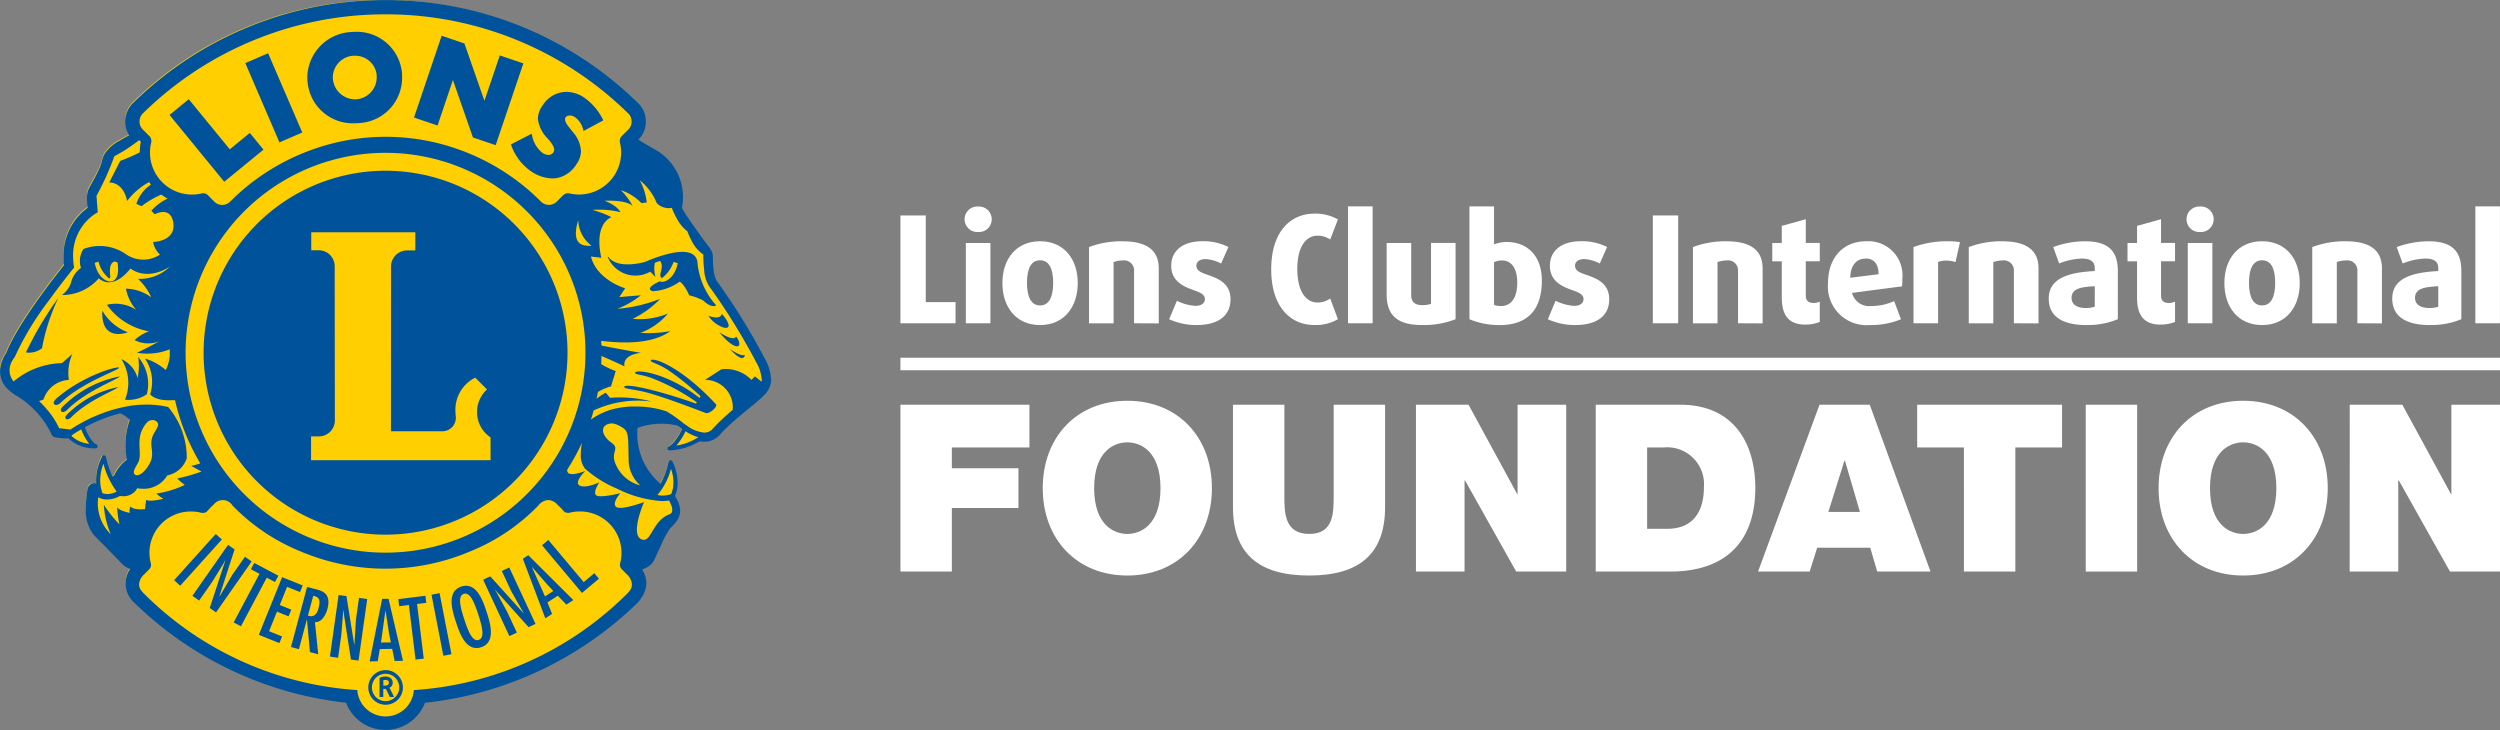 <svg xmlns="http://www.w3.org/2000/svg" width="200" height="58.41" viewBox="0 0 200 58.41">
  <rect x="0" y="0" width="200" height="58.41" fill="#808080" stroke="none"/>
  <g id="ライオンズ財団ロゴ" transform="translate(-202.474 -249.479)">
    <g id="グループ_4" data-name="グループ 4" transform="translate(274.509 265.989)">
      <path id="パス_3" data-name="パス 3" d="M342.017,291.493v-8.626h2.026V289.8h2.383v1.691" transform="translate(-342.017 -282.141)" fill="#fff"/>
      <path id="パス_4" data-name="パス 4" d="M353.029,283.523a1.021,1.021,0,1,1,0-2.039,1.022,1.022,0,1,1,0,2.039m-.976,7.3V284.4h1.965v6.421Z" transform="translate(-346.82 -281.472)" fill="#fff"/>
      <path id="パス_5" data-name="パス 5" d="M360.832,293.569c-1.918,0-3.014-1.441-3.014-3.36s1.1-3.346,3.014-3.346,3.014,1.429,3.014,3.346-1.1,3.36-3.014,3.36m0-5.182c-.691,0-1.048.619-1.048,1.8s.357,1.811,1.048,1.811,1.049-.632,1.049-1.811S361.523,288.387,360.832,288.387Z" transform="translate(-349.661 -284.074)" fill="#fff"/>
      <path id="パス_6" data-name="パス 6" d="M374.842,293.426v-4.168a.8.8,0,0,0-.9-.859,2.1,2.1,0,0,0-.74.131v4.9h-1.966v-6.1a7.3,7.3,0,0,1,2.681-.463c2.012,0,2.9.774,2.9,2.168v4.4" transform="translate(-356.151 -284.074)" fill="#fff"/>
      <path id="パス_7" data-name="パス 7" d="M385.844,293.569a5.287,5.287,0,0,1-2.181-.465l.618-1.478a3.8,3.8,0,0,0,1.5.406c.453,0,.739-.215.739-.537,0-.369-.358-.524-.822-.691-.763-.272-1.871-.666-1.871-1.978,0-1.2.917-1.964,2.491-1.964a4.411,4.411,0,0,1,2.085.463l-.585,1.323a2.975,2.975,0,0,0-1.238-.357c-.465,0-.739.214-.739.525,0,.393.356.548.834.714.786.273,1.895.631,1.895,1.976,0,1.265-.905,2.062-2.728,2.062" transform="translate(-362.164 -284.074)" fill="#fff"/>
      <path id="パス_8" data-name="パス 8" d="M402.933,291.5c-1.93,0-3.456-1.464-3.456-4.456s1.526-4.454,3.456-4.454a3.618,3.618,0,0,1,1.882.464l-.619,1.607a1.729,1.729,0,0,0-1-.308c-.989,0-1.632.952-1.632,2.668s.643,2.679,1.632,2.679a1.716,1.716,0,0,0,1-.321l.619,1.656a3.517,3.517,0,0,1-1.882.465" transform="translate(-369.815 -282.009)" fill="#fff"/>
      <rect id="長方形_10" data-name="長方形 10" width="1.966" height="9.352" transform="translate(35.808)" fill="#fff"/>
      <path id="パス_9" data-name="パス 9" d="M420.2,293.7c-1.881,0-2.833-.7-2.833-2.442v-4.122h1.964v4.169c0,.548.3.8.869.8a2.058,2.058,0,0,0,.716-.1v-4.872h1.964v6.1a6.869,6.869,0,0,1-2.68.465" transform="translate(-378.469 -284.207)" fill="#fff"/>
      <path id="パス_10" data-name="パス 10" d="M432.606,290.956a6.161,6.161,0,0,1-2.407-.465v-9.03h1.966V284.5a2.948,2.948,0,0,1,1.011-.19c1.668,0,2.814,1.121,2.814,3.086,0,2.405-1.2,3.562-3.385,3.562m.18-5.171a1.574,1.574,0,0,0-.62.131v3.43a1.727,1.727,0,0,0,.571.085c.809,0,1.286-.679,1.286-1.871C434.023,286.428,433.569,285.785,432.785,285.785Z" transform="translate(-384.677 -281.461)" fill="#fff"/>
      <path id="パス_11" data-name="パス 11" d="M444.525,293.569a5.274,5.274,0,0,1-2.178-.465l.617-1.478a3.81,3.81,0,0,0,1.5.406c.452,0,.738-.215.738-.537,0-.369-.358-.524-.822-.691-.762-.272-1.869-.666-1.869-1.978,0-1.2.916-1.964,2.489-1.964a4.4,4.4,0,0,1,2.085.463l-.584,1.323a2.973,2.973,0,0,0-1.239-.357c-.464,0-.739.214-.739.525,0,.393.357.548.834.714.786.273,1.9.631,1.9,1.976,0,1.265-.906,2.062-2.729,2.062" transform="translate(-390.554 -284.074)" fill="#fff"/>
      <rect id="長方形_11" data-name="長方形 11" width="2.026" height="8.626" transform="translate(60.193 0.726)" fill="#fff"/>
      <path id="パス_12" data-name="パス 12" d="M468.441,293.426v-4.168a.8.8,0,0,0-.905-.859,2.089,2.089,0,0,0-.738.131v4.9h-1.964v-6.1a7.278,7.278,0,0,1,2.679-.463c2.014,0,2.894.774,2.894,2.168v4.4" transform="translate(-401.433 -284.074)" fill="#fff"/>
      <path id="パス_13" data-name="パス 13" d="M479.793,291.881c-1.335,0-1.9-.727-1.9-2.168v-2.894h-.761v-1.466h.761v-1.371l1.92-.534v1.9h1.119v1.466h-1.119v2.751c0,.441.262.585.632.585a1.2,1.2,0,0,0,.487-.107v1.62a2.951,2.951,0,0,1-1.143.214" transform="translate(-407.385 -282.422)" fill="#fff"/>
      <path id="パス_14" data-name="パス 14" d="M491.683,290.471l-4,.526a1.421,1.421,0,0,0,1.559,1.047,4.323,4.323,0,0,0,1.812-.393l.547,1.454a6.415,6.415,0,0,1-2.514.465,3.093,3.093,0,0,1-3.324-3.36c0-1.965,1.145-3.346,3.074-3.346a2.729,2.729,0,0,1,2.871,3.013,4.886,4.886,0,0,1-.024.6m-2.9-2.227c-.69,0-1.226.476-1.238,1.536l2.262-.285C489.812,288.685,489.421,288.244,488.788,288.244Z" transform="translate(-411.557 -284.074)" fill="#fff"/>
      <path id="パス_15" data-name="パス 15" d="M502.374,288.53a2.2,2.2,0,0,0-.727-.119,1.846,1.846,0,0,0-.667.108v4.908h-1.966v-6.1a7.872,7.872,0,0,1,2.789-.463,6.077,6.077,0,0,1,.93.071" transform="translate(-417.968 -284.074)" fill="#fff"/>
      <path id="パス_16" data-name="パス 16" d="M511.187,293.426v-4.168a.8.8,0,0,0-.906-.859,2.1,2.1,0,0,0-.739.131v4.9h-1.965v-6.1a7.3,7.3,0,0,1,2.681-.463c2.013,0,2.9.774,2.9,2.168v4.4" transform="translate(-422.111 -284.074)" fill="#fff"/>
      <path id="パス_17" data-name="パス 17" d="M523,293.569c-2.026,0-3.026-.752-3.026-2.121,0-1.7,1.738-2.1,3.681-2.2V289c0-.514-.359-.751-1.023-.751a5.33,5.33,0,0,0-1.824.392l-.475-1.311a7.369,7.369,0,0,1,2.535-.463c1.753,0,2.634.666,2.634,2.37V293.1a6.228,6.228,0,0,1-2.5.465m.655-3.1c-1.059.048-1.858.165-1.858.931,0,.523.44.81,1.143.81a2.538,2.538,0,0,0,.714-.1Z" transform="translate(-428.11 -284.074)" fill="#fff"/>
      <path id="パス_18" data-name="パス 18" d="M534.846,291.881c-1.336,0-1.9-.727-1.9-2.168v-2.894h-.763v-1.466h.763v-1.371l1.919-.534v1.9h1.12v1.466h-1.12v2.751c0,.441.262.585.631.585a1.208,1.208,0,0,0,.489-.107v1.62a2.957,2.957,0,0,1-1.143.214" transform="translate(-434.017 -282.422)" fill="#fff"/>
      <path id="パス_19" data-name="パス 19" d="M542.4,283.523a1.021,1.021,0,1,1,0-2.039,1.022,1.022,0,1,1,0,2.039m-.977,7.3V284.4h1.966v6.421Z" transform="translate(-438.435 -281.472)" fill="#fff"/>
      <path id="パス_20" data-name="パス 20" d="M550.207,293.569c-1.919,0-3.016-1.441-3.016-3.36s1.1-3.346,3.016-3.346,3.013,1.429,3.013,3.346-1.095,3.36-3.013,3.36m0-5.182c-.692,0-1.048.619-1.048,1.8s.357,1.811,1.048,1.811,1.049-.632,1.049-1.811S550.9,288.387,550.207,288.387Z" transform="translate(-441.275 -284.074)" fill="#fff"/>
      <path id="パス_21" data-name="パス 21" d="M564.417,293.426v-4.168a.8.8,0,0,0-.906-.859,2.1,2.1,0,0,0-.739.131v4.9h-1.965v-6.1a7.286,7.286,0,0,1,2.68-.463c2.014,0,2.895.774,2.895,2.168v4.4" transform="translate(-447.862 -284.074)" fill="#fff"/>
      <path id="パス_22" data-name="パス 22" d="M576.232,293.569c-2.026,0-3.027-.752-3.027-2.121,0-1.7,1.74-2.1,3.681-2.2V289c0-.514-.358-.751-1.024-.751a5.315,5.315,0,0,0-1.823.392l-.477-1.311a7.382,7.382,0,0,1,2.537-.463c1.75,0,2.633.666,2.633,2.37V293.1a6.217,6.217,0,0,1-2.5.465m.655-3.1c-1.06.048-1.859.165-1.859.931,0,.523.442.81,1.144.81a2.546,2.546,0,0,0,.715-.1Z" transform="translate(-453.86 -284.074)" fill="#fff"/>
      <rect id="長方形_12" data-name="長方形 12" width="1.965" height="9.352" transform="translate(125.995)" fill="#fff"/>
    </g>
    <g id="グループ_5" data-name="グループ 5" transform="translate(274.509 281.54)">
      <path id="パス_23" data-name="パス 23" d="M342.017,312.2h10.318v3.421H346.13v1.663h5.327v3.178H346.13v5.085h-4.113Z" transform="translate(-342.017 -311.883)" fill="#fff"/>
      <path id="パス_24" data-name="パス 24" d="M370.838,311.585c4.056,0,6.767,2.916,6.767,6.99s-2.71,6.991-6.767,6.991-6.766-2.916-6.766-6.991S366.782,311.585,370.838,311.585Zm0,10.654c1.046,0,2.654-.692,2.654-3.664s-1.608-3.663-2.654-3.663-2.654.692-2.654,3.663S369.792,322.239,370.838,322.239Z" transform="translate(-352.687 -311.585)" fill="#fff"/>
      <path id="パス_25" data-name="パス 25" d="M405.719,320.387c0,3.7-2,5.477-6.075,5.477s-6.094-1.775-6.094-5.477V312.2h4.112v7.272c0,1.364,0,3.065,2,3.065,1.944,0,1.944-1.7,1.944-3.065V312.2h4.113Z" transform="translate(-366.947 -311.883)" fill="#fff"/>
      <path id="パス_26" data-name="パス 26" d="M421.906,312.2h4.206L430,319.34h.037V312.2h3.888v13.346h-4l-4.093-7.29h-.038v7.29h-3.888Z" transform="translate(-380.665 -311.883)" fill="#fff"/>
      <path id="パス_27" data-name="パス 27" d="M449.768,312.2h6.748c4.448,0,6.018,3.29,6.018,6.655,0,4.094-2.168,6.692-6.823,6.692h-5.943Zm4.112,9.925h1.608c2.561,0,2.935-2.075,2.935-3.328a2.95,2.95,0,0,0-3.234-3.177H453.88Z" transform="translate(-394.144 -311.883)" fill="#fff"/>
      <path id="パス_28" data-name="パス 28" d="M479.84,312.2h4.019l4.86,13.346h-4.261l-.561-1.907h-4.244l-.6,1.907h-4.131Zm3.234,8.579-1.2-4.111h-.038l-1.29,4.111Z" transform="translate(-406.314 -311.883)" fill="#fff"/>
      <path id="パス_29" data-name="パス 29" d="M503.322,315.621h-3.738V312.2h11.589v3.421h-3.737v9.925h-4.113Z" transform="translate(-418.244 -311.883)" fill="#fff"/>
      <path id="パス_30" data-name="パス 30" d="M525.7,312.2h4.113v13.346H525.7Z" transform="translate(-430.876 -311.883)" fill="#fff"/>
      <path id="パス_31" data-name="パス 31" d="M543.761,311.585c4.056,0,6.766,2.916,6.766,6.99s-2.71,6.991-6.766,6.991-6.767-2.916-6.767-6.991S539.7,311.585,543.761,311.585Zm0,10.654c1.046,0,2.654-.692,2.654-3.664s-1.608-3.663-2.654-3.663-2.654.692-2.654,3.663S542.714,322.239,543.761,322.239Z" transform="translate(-436.342 -311.585)" fill="#fff"/>
      <path id="パス_32" data-name="パス 32" d="M566.617,312.2h4.206l3.888,7.14h.038V312.2h3.888v13.346h-4l-4.093-7.29H570.5v7.29h-3.888Z" transform="translate(-450.673 -311.883)" fill="#fff"/>
    </g>
    <line id="線_3" data-name="線 3" x2="127.964" transform="translate(274.509 278.598)" fill="none" stroke="#fff" stroke-width="1"/>
    <g id="グループ_6" data-name="グループ 6" transform="translate(202.474 249.479)">
      <path id="パス_33" data-name="パス 33" d="M263.853,279.64a3.531,3.531,0,0,0-.457-1.507l-.07-.136h0l-.069-.138a51.125,51.125,0,0,0-3.718-5.972l-.009-.01-.007-.008a2.77,2.77,0,0,1-.273-.993c-.056-.459-.037-.919-.063-1.167a1.314,1.314,0,0,0-.3-.579c-.154-.214-.352-.457-.554-.739-.292-.409-.6-.853-.85-1.207-.121-.175-.231-.337-.314-.456s-.126-.187-.142-.223c-.114-.2-.225-.338-.269-.447-.009-.016-.015-.029-.022-.044l-.019-.044.01-.048a4.037,4.037,0,0,0,.083-.834v-.051a4.191,4.191,0,0,0-2.27-3.682c-.455-.263-.862-.507-1.229-.735l-.165-.1.14-.137a1.857,1.857,0,0,0,.551-1.316v-.025a1.891,1.891,0,0,0-.573-1.362l-.07-.065a28.58,28.58,0,0,0-20.012-8.134h-.029a28.609,28.609,0,0,0-20.044,8.163l-.015.012a1.917,1.917,0,0,0-.6,1.379v.044a1.872,1.872,0,0,0,.3.98l.089.141-.149.079c-.229.118-.53.28-.821.46a2.983,2.983,0,0,0-1.132,1.049c-.157.358-.146.522-.276.859a9.42,9.42,0,0,1-.523,1.07c-.2.365-.377.672-.446.824a1.688,1.688,0,0,0-.105.672,5.154,5.154,0,0,0,.054.71l.013.092-.077.053a4.571,4.571,0,0,0-1.863,3.753,5.316,5.316,0,0,0,.044.69l.007.064-.041.051c-.691.864-3.689,4.649-4.607,6.99-.053.14-.166.269-.274.492a1.909,1.909,0,0,0-.209.859v.059a1.824,1.824,0,0,0,.656,1.387l.184.161.032.029c.028.02.041.03.086.06s.12.085.237.159a7.378,7.378,0,0,1,2.855,3.077l0,0v.006c.007.018.016.038.022.055a.409.409,0,0,0,.1.155c.061.038.025.021.076.038a1.369,1.369,0,0,0,.206.034c.235.03.568.053.643.06h.041a.608.608,0,0,0,.1-.026l.1-.036.07.078c.026.028.047.055.069.075a2.838,2.838,0,0,0,2.016.694h0s.01,0,.01,0v0a.039.039,0,0,0,0-.01l-.175-.094a3.1,3.1,0,0,1-.838-1.358l-.051-.129.121-.061a12.257,12.257,0,0,1,2.874-1.129l.054-.014.049.028a2.469,2.469,0,0,1,.81.553l.06.069-.036.087a4.811,4.811,0,0,0-.168.568,6.294,6.294,0,0,0-.171,1.43,5.018,5.018,0,0,0,.117,1.1l.022.1-.085.059s-.038.029-.107.088-.165.142-.269.245a2.758,2.758,0,0,0-.587.869l-.019.051-.047.027-.139.08-.146.082-.07-.155c-.06-.13-.118-.266-.168-.4a8.524,8.524,0,0,1-.347-1.135h0l-.012-.061a.011.011,0,0,0-.01-.01s-.006,0-.009.007a4.125,4.125,0,0,0-.463,1.832c0,.1,0,.186.011.27l.021.247-.231-.087a.282.282,0,0,0-.121-.026h0a.334.334,0,0,0-.31.188.414.414,0,0,0-.054.132v.006l0,0,0,0v.008a.129.129,0,0,0,0,.021c0,.019-.009.051-.015.092-.013.073-.029.184-.046.321a8.743,8.743,0,0,0-.068,1.034,3,3,0,0,0,.6,2.078c.8.8,2.21,2.253,2.3,2.348h0l.012.013a1.61,1.61,0,0,0,.526.306l.187.067-.114.168a1.876,1.876,0,0,0-.329,1.06l0,.008h-.005l.007.009a1.891,1.891,0,0,0,.573,1.36l.069.063a28.552,28.552,0,0,0,16.851,7.961l.1.012.032.089a3.224,3.224,0,0,0,6.027.006l.032-.088.095-.008a28.617,28.617,0,0,0,16.941-7.985l.013-.017a2.8,2.8,0,0,0,.3-.427,1.931,1.931,0,0,0,.31-.948v-.019a2.039,2.039,0,0,0-.313-1.044l-.112-.172.2-.06a1.476,1.476,0,0,0,.752-.481,1.28,1.28,0,0,0,.117-.186c.143-.278.364-.8.6-1.309a6.91,6.91,0,0,1,.662-1.212c.2-.26.786-.668.8-1.352v-.064a2.1,2.1,0,0,0-.228-.737c-.047-.1-.1-.193-.136-.26-.01-.019-.019-.034-.029-.049l-.038-.069.029-.068a2.649,2.649,0,0,0,.2-1.017l0,0a3.609,3.609,0,0,0-.405-1.61s0,0-.006,0h0a.008.008,0,0,0-.006.005s0,0,0,.007a.031.031,0,0,1,0,.015c0,.018-.006.039-.013.067-.016.057-.036.131-.061.226a6.935,6.935,0,0,1-.241.743,4.985,4.985,0,0,1-.339.732l-.085.154-.139-.1a5.14,5.14,0,0,1-1.918-4.179,4.259,4.259,0,0,1,.019-.433l.009-.09.086-.035a4.994,4.994,0,0,1,1.879-.343,7.381,7.381,0,0,1,1.435.154l.033.01.028.021.222.163c.038.025.075.053.114.079l.108.076-.054.118a4.876,4.876,0,0,1-.63,1.041,2.03,2.03,0,0,1-.381.365.653.653,0,0,1-.11.071c-.013.006-.022.014-.029.014l-.012.007,0,0h-.01l.013,0s0,.007.009.007a4.909,4.909,0,0,0,2.332-.707l.055-.034.066.017a1.175,1.175,0,0,0,.193.027c.048,0,.092.006.136.006h.023A1.488,1.488,0,0,0,259.8,284c1.134-1.273,2.884-2.453,3.613-3.235a1.6,1.6,0,0,0,.434-.963h-.006" transform="translate(-202.474 -249.479)" fill="#ffcf01"/>
      <path id="パス_34" data-name="パス 34" d="M261.354,276.41s-.111.449-1.347-.365c0,0,.747.963,1.3,1.116s.247-.586.051-.751m-1.144-1.836s-.016.548-1.071.167a2.365,2.365,0,0,0,1.227.945C261.131,275.851,260.628,275.025,260.21,274.574Zm-.441-.664a5.9,5.9,0,0,1-1.505-3.477c-.273-1.809-4.179,0-4.179,0-1.921.479-2.662-.023-2.941-.389,0-.011-.082-.068-.038.037a2.393,2.393,0,0,0,3.381,1.132l.424.423a2.356,2.356,0,0,1-.051-1.133c.089-.033.244-.1.419-.142a.67.67,0,0,1,.13.446c.009.212-.114.5-.114.677a.294.294,0,0,0,.126.247,2.8,2.8,0,0,0,.935-1.3c.115.031.225.066.333.1-.213,1.111-.958,1.594-1.382,1.473l-.06-.019c-1.356.618-.551.793-.551.793a4.1,4.1,0,0,0,2.146-.764c.376.186.767,1.093.767,1.093a4.311,4.311,0,0,1,1.128.421C259.439,274.191,259.769,273.91,259.769,273.91ZM212,278.9c-.032-.17-2.649.528-4.785,2.267,0,0-.481.368-.451.538.063.324.447.116.545.017C208.979,280.083,212.034,279.071,212,278.9Zm30.619,16.259.751,1.609.985,1.739-.006.02-2.652-2.94-.573.268,2.1,4.513.6-.28-.773-1.656-.8-1.471-.171-.28.007-.013,2.675,2.984.554-.262-2.1-4.513Zm-36.708-20.008c-.237.4-.443.739-.651,1.125l0,0c-.219.417-.567,1.087-.716,1.394a1.635,1.635,0,0,0,1.29-.336,15.993,15.993,0,0,1,1.3-4C206.779,273.772,206.246,274.616,205.914,275.151Zm2.159,7.27s-.387.315-.365.458c.045.276.354.1.435.013,1.347-1.407,3.794-2.3,3.768-2.44A7.8,7.8,0,0,0,208.072,282.421ZM224.83,260.87l1.826-.79-2.732-6.341-1.828.79.038.081Zm13.878-4.989,1.6,4.595,1.819.615,2.216-6.541-1.885-.638-1.23,3.63-1.6-4.586-1.822-.618-2.213,6.545,1.886.637Zm-7.929,3.464h.006q.2,0,.412-.02a3.63,3.63,0,0,0,3.445-3.7c0-.133-.006-.272-.02-.412a3.63,3.63,0,0,0-3.73-3.188c-.123,0-.247.006-.373.019a3.692,3.692,0,0,0-3.46,3.55c0,.1,0,.212.012.323A3.631,3.631,0,0,0,230.779,259.344Zm-.083-5.4a1.5,1.5,0,0,1,.165-.008h0A1.731,1.731,0,0,1,232.6,255.4h0c.007.067.01.134.01.2a1.766,1.766,0,0,1-1.588,1.819,1.4,1.4,0,0,1-.161.009,1.8,1.8,0,0,1-1.762-1.7c0-.044,0-.085,0-.126A1.755,1.755,0,0,1,230.7,253.94Zm12.682,7.169a4.242,4.242,0,0,0,1.55,2.048,3.14,3.14,0,0,0,1.759.592,2.026,2.026,0,0,0,.234-.012A2.375,2.375,0,0,0,248.6,262.6a1.8,1.8,0,0,0,.353-1.035,2.539,2.539,0,0,0-.672-1.547L248,259.66a1.921,1.921,0,0,1-.273-.421.532.532,0,0,1-.047-.209c0-.2.149-.3.379-.31a.738.738,0,0,1,.416.138,1.7,1.7,0,0,1,.653.989l.031.11,1.581-.849-.038-.076a4.666,4.666,0,0,0-1.458-1.721,2.563,2.563,0,0,0-1.455-.482,2.257,2.257,0,0,0-1.879,1.045,1.928,1.928,0,0,0-.406,1.1,2.688,2.688,0,0,0,.821,1.624c.184.217.491.589.485.862a.35.35,0,0,1-.06.2.464.464,0,0,1-.4.213.9.9,0,0,1-.486-.172,2.288,2.288,0,0,1-.83-1.409L245,260.18l-1.651.853Zm-22.965,2.906,3.14-2.569-1.094-1.338-1.6,1.312-3.283-4.008-1.54,1.261.061.071Zm40.447,13.378c1.188,1.289,1.2.464,1.2.464C261.784,278.054,260.86,277.393,260.86,277.393Zm3.3,2.412a3.9,3.9,0,0,0-.546-1.727,50.6,50.6,0,0,0-3.806-6.135,2.623,2.623,0,0,1-.253-.932c-.054-.443-.038-.894-.063-1.169a1.479,1.479,0,0,0-.33-.65c-.159-.215-.351-.459-.551-.736-.291-.409-.6-.848-.85-1.207s-.437-.637-.45-.665c-.117-.2-.235-.364-.263-.434-.007-.016-.013-.028-.019-.041a4.392,4.392,0,0,0,.083-.865v-.025a4.337,4.337,0,0,0-2.345-3.841c-.453-.262-.858-.5-1.223-.732a2.03,2.03,0,0,0,.6-1.436V259.2a2.054,2.054,0,0,0-.625-1.477l-.066-.057a28.737,28.737,0,0,0-20.121-8.182H233.3a28.766,28.766,0,0,0-20.145,8.2l-.023.018a2.083,2.083,0,0,0-.645,1.49v.018a2.049,2.049,0,0,0,.321,1.09c-.23.119-.534.283-.832.47a3.051,3.051,0,0,0-1.192,1.115c-.164.379-.154.555-.277.866A10.025,10.025,0,0,1,210,263.8c-.2.362-.374.666-.45.836a1.847,1.847,0,0,0-.121.732,5.236,5.236,0,0,0,.057.733,4.714,4.714,0,0,0-1.93,3.875,6.44,6.44,0,0,0,.043.709c-.693.872-3.691,4.646-4.633,7.038a2.712,2.712,0,0,0-.489,1.4v.017a1.977,1.977,0,0,0,.708,1.549l.19.167.038.027a3.02,3.02,0,0,0,.331.226,7.223,7.223,0,0,1,2.8,3.008.638.638,0,0,0,.029.078.586.586,0,0,0,.146.2.266.266,0,0,0,.124.061,1.4,1.4,0,0,0,.234.041c.263.033.659.06.662.06h.057a.6.6,0,0,0,.134-.035c.025.028.048.054.076.082a3,3,0,0,0,2.123.743h0a.165.165,0,0,0,.161-.146.167.167,0,0,0-.13-.182c-.051-.017-.447-.21-.9-1.356a12.1,12.1,0,0,1,2.836-1.115,2.31,2.31,0,0,1,.761.518,6.064,6.064,0,0,0-.232,3.183,3.246,3.246,0,0,0-1.017,1.274c-.048.025-.1.051-.139.076-.06-.129-.115-.261-.162-.386a8.4,8.4,0,0,1-.357-1.178.163.163,0,0,0-.306-.04,4.3,4.3,0,0,0-.482,1.9c0,.1.007.194.013.281a.534.534,0,0,0-.181-.034.424.424,0,0,0-.1.013.505.505,0,0,0-.345.252.7.7,0,0,0-.07.183v.008a8.98,8.98,0,0,0-.136,1.509,3.126,3.126,0,0,0,.646,2.184c.831.825,2.3,2.347,2.307,2.349l.015.017a1.822,1.822,0,0,0,.574.338,2.028,2.028,0,0,0-.358,1.149v.019a2.045,2.045,0,0,0,.624,1.473l.067.06a28.73,28.73,0,0,0,16.941,8,3.377,3.377,0,0,0,6.313.007,28.748,28.748,0,0,0,17.04-8.033l.017-.015a3.186,3.186,0,0,0,.32-.449,2.076,2.076,0,0,0,.332-1.028.174.174,0,0,0,0-.023,2.113,2.113,0,0,0-.336-1.123,1.686,1.686,0,0,0,.827-.532,1.192,1.192,0,0,0,.133-.217c.147-.284.368-.8.609-1.312a6.7,6.7,0,0,1,.643-1.183c.158-.22.812-.675.831-1.445a.433.433,0,0,0,0-.072,2.22,2.22,0,0,0-.241-.8,2.456,2.456,0,0,0-.143-.27c-.009-.019-.018-.035-.027-.051a2.741,2.741,0,0,0,.208-1.074,3.8,3.8,0,0,0-.42-1.682.165.165,0,0,0-.169-.087.157.157,0,0,0-.139.124,7.016,7.016,0,0,1-.311,1.032,5.724,5.724,0,0,1-.329.719,5.2,5.2,0,0,1-1.838-4.472,5.624,5.624,0,0,1,3.226-.178c.073.057.149.112.226.165a1.307,1.307,0,0,0,.116.082,4.871,4.871,0,0,1-.608,1.008,2.175,2.175,0,0,1-.355.343l-.089.057a.124.124,0,0,1-.022.008.169.169,0,0,0-.1.192.171.171,0,0,0,.162.126h.012a5.1,5.1,0,0,0,2.4-.732,1.267,1.267,0,0,0,.219.032,1.3,1.3,0,0,0,.149.006h.019a1.623,1.623,0,0,0,1.239-.572c1.116-1.253,2.855-2.429,3.61-3.235a1.77,1.77,0,0,0,.484-1.215v-.008Zm-50.249-21.267.044-.041a27.613,27.613,0,0,1,19.347-7.876h.028a27.609,27.609,0,0,1,19.347,7.876l.049.041a.927.927,0,0,1,.276.657.909.909,0,0,1-.272.653l-.517.51a.557.557,0,0,0-.156.4.6.6,0,0,0,.012.127l0,0a3.271,3.271,0,0,1,.095.792,3.367,3.367,0,0,1-4.078,3.283h-.01l-.022-.007a.5.5,0,0,0-.137-.019.557.557,0,0,0-.4.171l-.007,0-.459.466a.9.9,0,0,1-1.328,0,17.643,17.643,0,0,0-6.385-4.079,17.35,17.35,0,0,0-12.02,0,17.562,17.562,0,0,0-6.4,4.082.9.9,0,0,1-.665.294.911.911,0,0,1-.663-.291l-.459-.466-.01-.01a.547.547,0,0,0-.4-.165.5.5,0,0,0-.136.019l-.025.007h-.006a3.359,3.359,0,0,1-3.985-4.076l0,0a.57.57,0,0,0,.013-.127.548.548,0,0,0-.155-.4l-.517-.51a.908.908,0,0,1-.273-.653A.918.918,0,0,1,213.913,258.539Zm34.822,8.541a2.632,2.632,0,0,0,1.077,2.06C249.425,269.131,248.047,269.348,248.735,267.08Zm.576,10.616a15.993,15.993,0,1,1-4.684-11.31A15.934,15.934,0,0,1,249.311,277.7Zm-39.7,7.281a2.352,2.352,0,0,1-1.382-.6c-.022-.027-.019-.027-.041-.051l.091-.064s.165-.119.475-.307c.068-.041.141-.084.223-.13A4.1,4.1,0,0,0,209.61,284.977Zm1.14,1.6a6.493,6.493,0,0,0,1.056,2.222,1.6,1.6,0,0,1-.742.2,1.145,1.145,0,0,1-.39-.071,2.876,2.876,0,0,1-.183-1.026A3.735,3.735,0,0,1,210.75,286.573Zm2.155,3.416a.918.918,0,0,0-.047.508s-.831-.136-1.015-.46a9.854,9.854,0,0,0,.184,1.385,10.776,10.776,0,0,1-1.245-1.568,6.968,6.968,0,0,0,.553,2.352,3.429,3.429,0,0,1-1-2.954,1.54,1.54,0,0,0,.37.142h0a1.238,1.238,0,0,0,.168.029c.009,0,.019,0,.028,0a1.2,1.2,0,0,0,.158.009,2.092,2.092,0,0,0,1-.28c.092.008.178.014.26.014a1.253,1.253,0,0,0,.979-.409,1.359,1.359,0,0,0,.152-.227,2.832,2.832,0,0,0,.5.043,2.167,2.167,0,0,0,1.512-.58,2.224,2.224,0,0,0,.4-.49,2.066,2.066,0,0,0,1.544-1.334l.01-.035V286.1a6.283,6.283,0,0,0-1.452-4.019l-.043-.043-.061-.013a7.593,7.593,0,0,0-1.644-.178c-.127,0-.254,0-.381.01-.03,0-.059,0-.091,0-.124.007-.247.013-.368.027h0c-.123.013-.244.028-.364.044a.731.731,0,0,1-.092.012c-.117.02-.234.039-.348.062h-.006c-.117.021-.234.048-.349.072l-.087.02c-.112.028-.223.053-.331.082,0,0,0,0-.007,0-.11.031-.218.06-.326.092-.028.009-.054.015-.082.026-.1.03-.205.063-.308.1,0,0,0,0-.006,0-.1.034-.205.069-.3.109l-.076.026-.282.11H210.4c-.093.038-.185.076-.277.12-.022.008-.044.017-.066.027-.086.037-.172.076-.254.11,0,0,0,0,0,0-.085.041-.167.078-.245.118l-.059.027c-.075.04-.144.075-.215.108a.014.014,0,0,1-.012.008c-.07.037-.138.071-.2.112a.416.416,0,0,0-.057.027c-.057.03-.114.064-.165.091l-.019.01c-.359.2-.609.373-.726.447l-.9-.11c-.048-.1-.1-.2-.148-.3-.01-.017-.019-.035-.03-.055-.05-.091-.1-.183-.157-.266-.009-.016-.019-.034-.028-.05-.054-.086-.109-.171-.165-.252a.09.09,0,0,1-.012-.018c-.059-.085-.12-.167-.182-.247a.422.422,0,0,0-.033-.043c-.061-.084-.124-.158-.188-.235l-.022-.023c-.062-.078-.13-.149-.193-.223a.1.1,0,0,1-.012-.013c-.067-.072-.136-.144-.2-.21l-.028-.03c-.067-.068-.136-.136-.206-.2l.352-.129a2.263,2.263,0,0,1,2.031-1.57,3.75,3.75,0,0,1,.279-2.078l-.83.738a6.237,6.237,0,0,0-3.873,1.466,1.586,1.586,0,0,1-.277-.549c0-.013-.008-.027-.011-.041s-.009-.046-.012-.07-.007-.042-.01-.065,0-.031-.006-.05c0-.039-.006-.076-.006-.114a1.647,1.647,0,0,1,.2-.742,1.88,1.88,0,0,1,.136-.217c.035-.052.057-.071.054-.071l.029-.031.012-.038a23.544,23.544,0,0,1,2.691-4.455c1.052-1.456,1.98-2.59,1.983-2.594l.06-.072-.014-.1a5.368,5.368,0,0,1-.068-.827,3.994,3.994,0,0,1,1.568-3.236c.089-.067.159-.114.21-.146s.07-.04.07-.04l.125-.068-.1-1.322a22.385,22.385,0,0,0,1.43-3.172c.126-.062.245-.13.361-.2.039-.019.073-.041.111-.06.076-.045.152-.089.225-.134.041-.024.077-.047.117-.072l.194-.125c.035-.022.07-.043.1-.069.063-.042.123-.079.181-.12l.088-.06c.06-.044.117-.082.175-.123a.566.566,0,0,1,.063-.045c.14-.1.266-.2.371-.276l.129.13a4.176,4.176,0,0,0-.083.834s0,.006,0,.01a13.54,13.54,0,0,1-1.565.684l-.879,1.73s1.106-.092,1.43,1.477a5.5,5.5,0,0,1,1.759-1.51c.047.066.1.131.149.2a2.95,2.95,0,0,0-1.169,1.542l.416.185a7.221,7.221,0,0,1,1.584-.927,4.268,4.268,0,0,0,.5.319,4.088,4.088,0,0,0-1.3.975l.275.279s1.248-.693,1.477.646-1.2,1.569-1.613,1.569a1.8,1.8,0,0,0,.553,1.013,2.43,2.43,0,0,1-2.676,0,3.667,3.667,0,0,0-3.446-.45,1.783,1.783,0,0,0-.2,1.518,1.986,1.986,0,0,0-.791,1.164,1.993,1.993,0,0,1-.735,1,3.851,3.851,0,0,0,2.955-1.34s1.014,1.109,2.538-.783c0,0,1.2,1.062,3.137-.139a3.469,3.469,0,0,1-2.538.97,4.829,4.829,0,0,1,1.062,1.476,3.631,3.631,0,0,0-2.031-.694,3.62,3.62,0,0,0,.83,1.707,2.968,2.968,0,0,0-2.352-.415,5.245,5.245,0,0,0,3.37,2.123,3.347,3.347,0,0,0-1.153.7,2.367,2.367,0,0,0,1.983.091s-1.245.691-1.8.922a4.8,4.8,0,0,0,2.63-.276c0,.085,0,.171,0,.257s0,.143,0,.216a3.054,3.054,0,0,1-.323,1.188,4.5,4.5,0,0,0-1.66-.921,3.315,3.315,0,0,1,.415,2.86s.345.535,1.708.475c.107,0,.2,0,.282,0a17.2,17.2,0,0,0,2.019,5.05,4.969,4.969,0,0,1-.733.2l.831.459a16.478,16.478,0,0,1-1.939.555,4.622,4.622,0,0,0,.6.507,7.813,7.813,0,0,1-2.263.694,2.133,2.133,0,0,0,.554.416s-1.061.277-1.385.091l-.092.74S213.133,290.313,212.905,289.99Zm1.4-6.784a.576.576,0,0,1,.646-.053c.355.277.092.528-.189,1.051-.454.855.152,1.443-.29,2.3s-.991,1.1-1.189.945c-.3-.225.141-.7.287-1.072C213.881,285.561,213.179,284.4,214.3,283.206ZM211.6,270.414l.053-.02c.092.032.172.063.227.082.123.939-.051,1.393-.45,1.506-.424.119-1.17-.362-1.378-1.473.094-.037.2-.065.3-.1a2.563,2.563,0,0,0,.862,1.353.166.166,0,0,0,.079-.156C211.265,271.285,211.174,270.587,211.6,270.414ZM252.88,296.7c-.035.046-.114.14-.142.178a26.568,26.568,0,0,1-17.157,7.807,2.267,2.267,0,0,1-4.523,0,26.559,26.559,0,0,1-17.155-7.807c-.027-.038-.107-.132-.145-.178a.778.778,0,0,1-.151-.522,1.168,1.168,0,0,1,.411-.756c.174-.183.4-.407.4-.407a.767.767,0,0,0,.124-.215.5.5,0,0,0,0-.25,3.3,3.3,0,0,1,3.2-4.151,3.154,3.154,0,0,1,.825.1.464.464,0,0,0,.247,0,.378.378,0,0,0,.263-.158c.044-.044.282-.312.494-.5a.92.92,0,0,1,1.506.083,15.885,15.885,0,0,0,5.448,3.669,17.353,17.353,0,0,0,13.56,0,15.878,15.878,0,0,0,5.46-3.673,1.046,1.046,0,0,1,.789-.435,1.01,1.01,0,0,1,.716.352,5.624,5.624,0,0,1,.495.5.364.364,0,0,0,.263.158.559.559,0,0,0,.25,0,3.1,3.1,0,0,1,.82-.1,3.318,3.318,0,0,1,3.315,3.326,3.235,3.235,0,0,1-.108.825.462.462,0,0,0,0,.25.754.754,0,0,0,.124.215s.247.242.4.407a1.184,1.184,0,0,1,.412.756A.776.776,0,0,1,252.88,296.7Zm3.27-9.716a3.194,3.194,0,0,1,.2,1.105,2.525,2.525,0,0,1-.143.851c-.009.021-.016.041-.025.065l-.149.043a2.381,2.381,0,0,1-.567.081,1.7,1.7,0,0,1-.393-.057A5.231,5.231,0,0,0,256.15,286.986Zm-.719,2.582a3.493,3.493,0,0,0,.567-.047,4.121,4.121,0,0,1,.219.489c.126.535-.1.579-.234.633-1.354.548-1.4,2.313-2.187,1.985-.938-.389.2-2.979.2-2.979s-1.835.683-2.222.388.327-1.1.327-1.1-1.594.4-1.917.175.238-1.047.238-1.047-1.09.521-1.576.259.456-1.172.456-1.172-1.039.435-1.362.174a.3.3,0,0,1-.082-.283,16.84,16.84,0,0,0,1.172-2.141v.011c-.012.067-.026.138-.035.207a4.925,4.925,0,0,0-.057.7,1.7,1.7,0,0,0,.336,1.151,9.21,9.21,0,0,0,2.554,1.6A9.448,9.448,0,0,0,255.431,289.568Zm-1.727-1.255a2.889,2.889,0,0,1-1.876-1.487c-.66-1.213.332-1.376-.438-1.928s-.91-1.277-.276-1.49c.329-.109.606-.054,1.156.278s.441.878.495,2.481A2.752,2.752,0,0,0,253.7,288.313Zm2.873-3.185a4.489,4.489,0,0,0,.736-1.148,3.811,3.811,0,0,0,1.039.483A4.254,4.254,0,0,1,256.577,285.128Zm6.836-5.212,0,0c0,.035-.007.07-.013.1l-.529-.427-.283.284a2.84,2.84,0,0,0-2.4-.847l-1.315.847a2.2,2.2,0,0,1,2.218,2.393l-.007.007c-.13.107-.26.221-.39.338-.012.01-.029.021-.041.033-.121.109-.242.216-.358.329a.211.211,0,0,0-.031.027c-.121.116-.234.226-.349.338-.025.026-.051.051-.073.077-.114.115-.228.231-.333.352a.891.891,0,0,1-.7.323,2.72,2.72,0,0,1-1.322-.514c-.1-.072-.212-.143-.314-.217a11.117,11.117,0,0,0-1.369-.967,7.693,7.693,0,0,0-2.5-.389c-.073,0-.149,0-.222,0l-.108,0c-.038,0-.075,0-.114.006l-.146.008c-.025,0-.051,0-.08.007l-.17.016c-.016,0-.035,0-.054.008-.063.008-.127.014-.19.024a.283.283,0,0,1-.031.006c-.069.01-.142.025-.212.036h-.012a5.318,5.318,0,0,0-2.219.935q.119-.361.219-.73a8.363,8.363,0,0,1,4.665-.712,10.079,10.079,0,0,0-3.35-.3l-.346-.412a4.981,4.981,0,0,0-.738.489c.042-.181.079-.361.111-.543a4.1,4.1,0,0,1,1.049-.453l.377-1.223a6.519,6.519,0,0,1-1.163-.551c.013-.219.019-.438.022-.657.853.374,1.563.692,1.845.834,0,0-.282-.895,1.315-1.081,0,0-1.474-.251-3.166-.586,0-.125-.009-.251-.016-.374,2.121.259,4.228.17,5.533-.78a9.773,9.773,0,0,1-2.4.142,5.218,5.218,0,0,0,2.208-1.552,5.743,5.743,0,0,1-2.817.424,7.657,7.657,0,0,0,2.2-1.6,11.878,11.878,0,0,1-3.428.8,7.017,7.017,0,0,0,1.879-1.081l-1.724.142.465-.7s-2.266-.663-2.735-2.542l.834.1s-.691-2.529.8-3.255a7.915,7.915,0,0,0-1.527-.573,7.166,7.166,0,0,1,2.256.181,1.669,1.669,0,0,0-.475-.5,3.608,3.608,0,0,0-.808-.415s1.74-.1,2.257.422a5.455,5.455,0,0,0-.942-1.268,4.146,4.146,0,0,1,1.645,1.033l.424-.048a4.963,4.963,0,0,0-.564-1.784,4.547,4.547,0,0,1,1.362,1.832,1.321,1.321,0,0,0,1.243.374l-.019.06.029.069a6.138,6.138,0,0,0,.355.733,3.016,3.016,0,0,0,.843,1.02,5.591,5.591,0,0,0,.33.742,2.937,2.937,0,0,0,.947,1.122v.024a10.422,10.422,0,0,0,.067,1.217,2.692,2.692,0,0,0,.409,1.309,50.5,50.5,0,0,1,3.73,6.021,3.2,3.2,0,0,1,.459,1.384C263.417,279.843,263.417,279.883,263.414,279.916ZM233.32,263.138A14.557,14.557,0,1,0,247.876,277.7,14.559,14.559,0,0,0,233.32,263.138Zm8.4,23.159H227.359v-1.907H228a1.273,1.273,0,0,0,1.262-1.284l-.013-12.331a1.275,1.275,0,0,0-1.274-1.274h-.6v-1.442H235.7v1.454h-.666a1.29,1.29,0,0,0-1.279,1.287l-.006,13.18h4.162a1.079,1.079,0,0,0,1.03-1.126c-.017-.176-.035-.434-.035-.619a2.867,2.867,0,0,1,1.587-2.544l.941.943a2.449,2.449,0,0,0,.282,3.84Zm-33.975-4.523s-.434.348-.409.507c.054.306.4.1.488.013,1.509-1.555,4.253-2.539,4.224-2.7A8.814,8.814,0,0,0,207.743,281.773Zm41.426,14.275-2.83-3.374-.507.424,3.2,3.814,1.354-1.139-.368-.44Zm-16.127,1.342-1,5,.647-.013.168-.973.989-.016.2.967.665-.012-1.155-4.958Zm.7,3.481-.791.01.351-2.531.015,0,.281,1.809Zm2.763-3.732-2.167.27.069.568.774-.1.535,4.369.656-.079-.535-4.37.738-.091Zm-3.186,5.949a1.385,1.385,0,1,0,1.387,1.387A1.388,1.388,0,0,0,233.319,303.089Zm0,2.481a1.094,1.094,0,1,1,1.095-1.094A1.1,1.1,0,0,1,233.319,305.57Zm6.064-9.168c-1.22.394-.72,1.974-.44,2.828s.8,2.425,2.018,2.029.719-1.975.44-2.828S240.6,296.006,239.382,296.4Zm1.386,4.27c-.495.159-.834-.656-1.16-1.66s-.529-1.86-.035-2.022.837.653,1.163,1.658S241.265,300.51,240.768,300.672Zm-30.113-26.351c-.13,2.607,2.046,1.74,2.046,1.74A3.925,3.925,0,0,1,210.655,274.321ZM244.3,294.18l1.8,4.765.543-.353-.374-.916.83-.54.685.712.558-.361-3.607-3.593Zm.741.667,1.2,1.379.5.534-.665.43-1.046-2.336Zm-8.046,2.209.947,4.886.65-.125-.951-4.885Zm-3.372,7.446a.418.418,0,0,0,.267-.413c0-.289-.22-.484-.587-.487a1,1,0,0,0-.441.095l-.025.01v1.531h.3v-.649h.085a.185.185,0,0,1,.19.132l.251.517H234l-.288-.593A.646.646,0,0,0,233.618,304.5Zm-.353-.176h-.129v-.433a.762.762,0,0,1,.162-.016c.215,0,.279.083.282.218C233.577,304.264,233.492,304.315,233.265,304.326Zm21.263-25.99c-.022.108.574.241,1.331.707a23.34,23.34,0,0,1,2.6,2.081c.088.062-.013.2-.039.179-2.608-2.025-5.172-2.325-5.143-1.99.012.136.593.139,1.321.409a16.72,16.72,0,0,1,3.582,1.916c.073.048-.013.127-.057.119-3.017-1.065-5.749-1.68-5.714-1.31.012.155.868.171,1.92.464,1.455.41,3.36,1.139,4.621,1.618.038-.01.209.048.577-.265.292-.274.251-.412.251-.412C256.936,278.765,254.6,277.974,254.528,278.336Zm-34.8,13.859-3.329,3.7.488.442,3.331-3.7Zm2.339,1.825-1.019,1.453-1.014,1.724-.018,0,1.219-3.766-.521-.363-2.855,4.078.542.378,1.049-1.5.874-1.426.156-.289.017,0-1.247,3.808.5.354,2.855-4.079Zm-8.59-14.288a2.323,2.323,0,0,0-1.3-1.525,3.543,3.543,0,0,1,.289,3.249,2.636,2.636,0,0,0,1.749-.433,3.317,3.317,0,0,0-.688-2.984A4.731,4.731,0,0,1,213.479,279.731Zm17.466,19.323-.122,2-.012.011-.625-3.9-.627-.087-.694,4.925.653.1.257-1.814.133-1.67.007-.322.015-.014.615,3.958.608.085.694-4.927-.656-.092Zm-3.142-2.422-.764-.2-1.291,4.808.638.171.63-2.354.012,0,.238,2.586.662.178-.261-2.575c.557.043.875-.608,1-1.058C228.988,296.977,228.269,296.76,227.8,296.632Zm.149,1.51c-.13.486-.377.746-.847.587l.425-1.587.1.026C228.119,297.286,228.076,297.685,227.952,298.143Zm-2.393.643.215-.535-.921-.372.584-1.453,1.036.418.214-.531-1.647-.663-1.864,4.615,1.647.662.214-.531L224,299.976l.633-1.565Zm-1.087-2.743.269-.508-1.931-1.022-.269.505.688.365-2.066,3.889.583.309,2.065-3.887Z" transform="translate(-202.474 -249.479)" fill="#00539b"/>
    </g>
  </g>
</svg>
